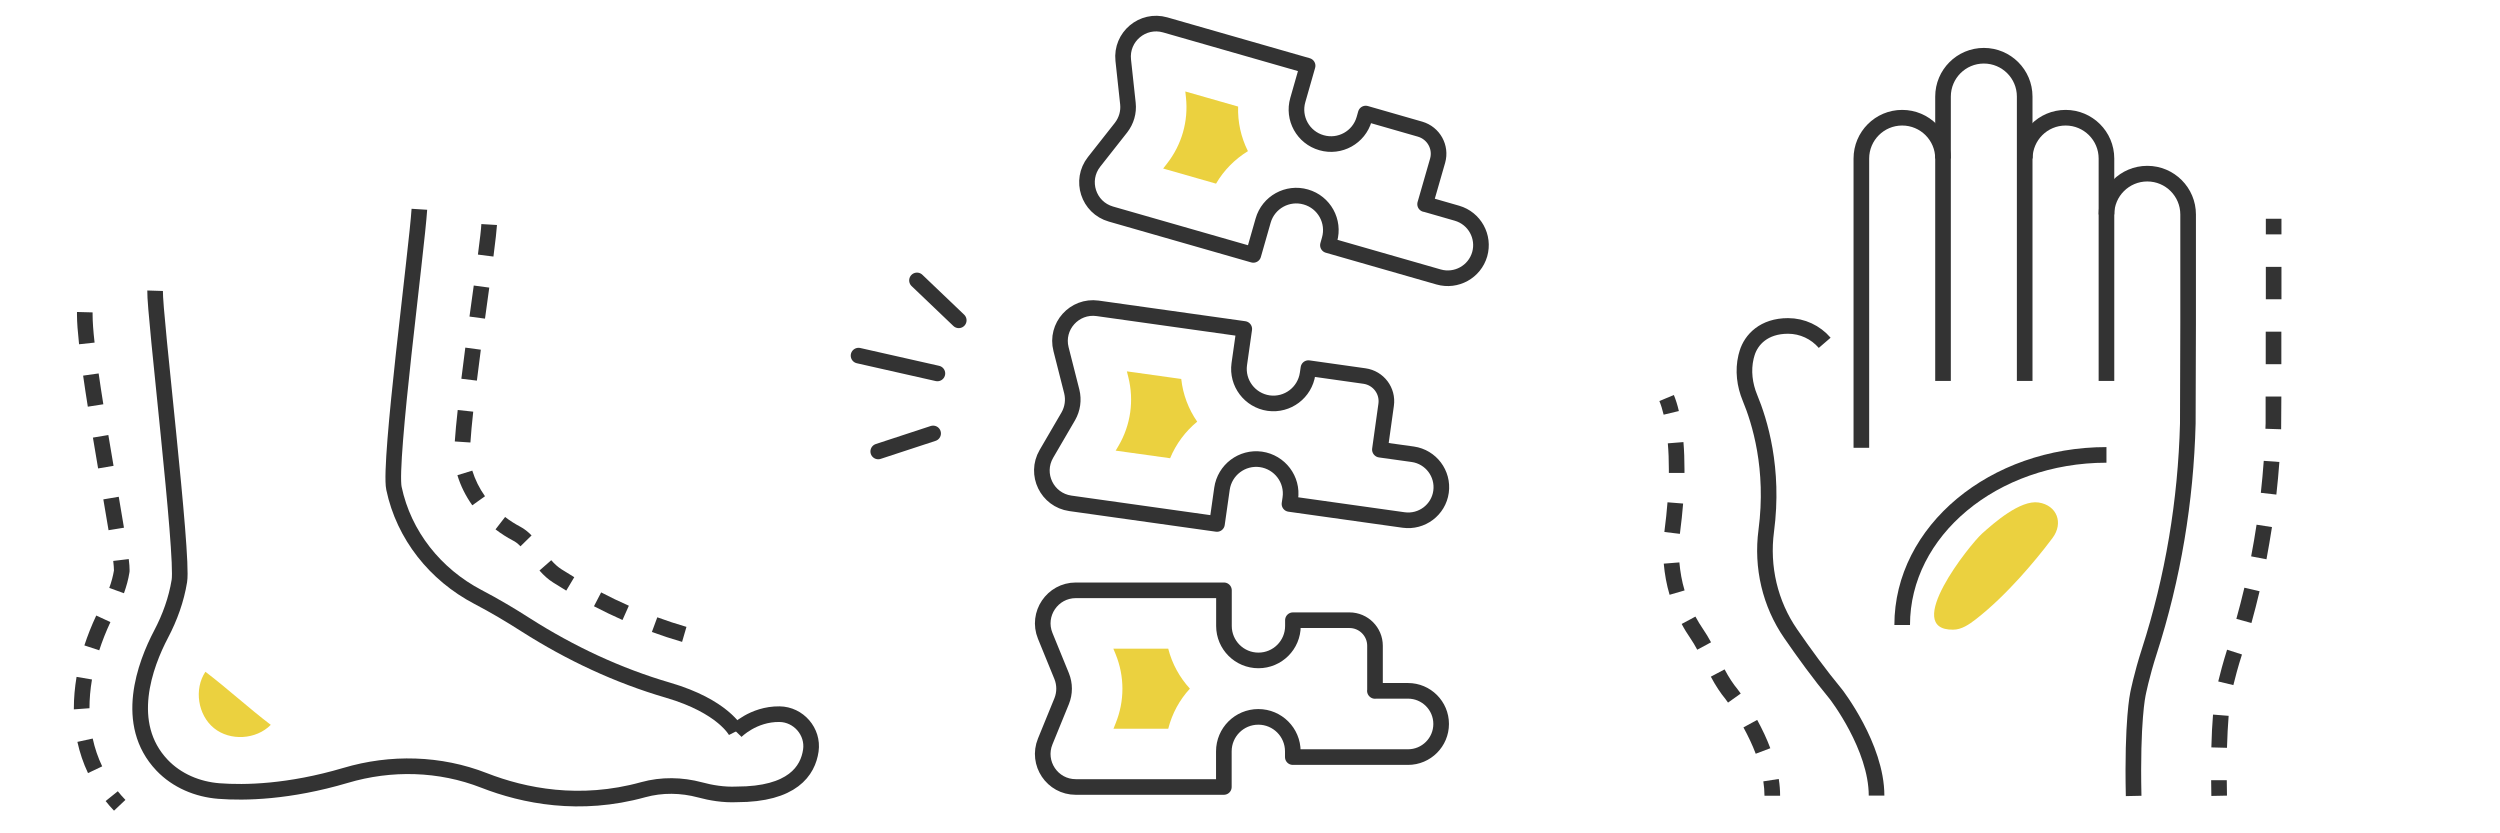 <?xml version="1.0" encoding="UTF-8"?>
<svg id="_レイヤー_2" data-name="レイヤー 2" xmlns="http://www.w3.org/2000/svg" viewBox="0 0 240 80">
  <defs>
    <style>
      .cls-1, .cls-2, .cls-3 {
        fill: none;
      }

      .cls-4 {
        fill: #ebd13f;
      }

      .cls-5 {
        fill: #333;
      }

      .cls-2, .cls-3 {
        stroke: #333;
        stroke-linejoin: round;
        stroke-width: 1.5px;
      }

      .cls-3 {
        stroke-linecap: round;
      }
    </style>
  </defs>
  <g id="contents">
    <rect class="cls-1" width="240" height="80"/>
    <g>
      <g>
        <g>
          <g>
            <path class="cls-2" d="m70.65,70.22s-1.22-2.41-6.52-3.96c-4.83-1.41-9.4-3.56-13.64-6.26-1.45-.93-3.03-1.87-4.62-2.7-4.08-2.14-7.1-5.91-8.05-10.42-.52-2.47,2.2-23,2.44-26.79"/>
            <path class="cls-2" d="m70.65,70.22s1.64-1.69,4.18-1.66c1.83.02,3.27,1.68,3.01,3.49-.28,1.95-1.76,4.21-7.11,4.21-1.25.06-2.49-.15-3.52-.43-1.79-.48-3.68-.51-5.46-.02-6.09,1.69-11.46.6-15.28-.89-4.25-1.66-8.93-1.78-13.3-.48-5.45,1.61-9.68,1.69-12.15,1.5-2.06-.16-4.04-.99-5.46-2.48-3.77-3.97-1.63-9.66-.09-12.59.84-1.6,1.46-3.31,1.75-5.1.4-2.48-2.4-25.65-2.33-27.86"/>
          </g>
          <path class="cls-4" d="m26,69.58c-1.4,1.43-3.91,1.58-5.46.32-1.55-1.26-1.93-3.75-.82-5.41,2.13,1.62,4.15,3.48,6.28,5.1Z"/>
        </g>
        <path class="cls-5" d="m10.95,77.83c-.29-.3-.56-.61-.81-.93l1.17-.94c.23.29.47.56.73.83l-1.09,1.03Zm-2.5-3.61c-.45-.95-.79-1.95-1.02-3l1.47-.32c.2.93.51,1.83.91,2.67l-1.35.64Zm-1.36-6.12v-.11c0-.98.09-1.99.26-3.01l1.48.25c-.16.94-.24,1.86-.24,2.76l-1.5.11Zm2.44-5.67l-1.43-.47c.31-.95.69-1.91,1.14-2.87l1.36.63c-.42.9-.78,1.81-1.07,2.7Zm55.95-.81c-.97-.28-1.94-.6-2.9-.95l.52-1.41c.92.34,1.87.65,2.8.92l-.42,1.44Zm-5.72-2.1c-.92-.41-1.84-.85-2.74-1.32l.69-1.33c.88.46,1.77.89,2.66,1.28l-.61,1.37Zm-47.86-2.57l-1.41-.51c.21-.57.36-1.14.45-1.68,0-.24-.03-.53-.07-.91l1.49-.18c.06.46.08.81.08,1.03,0,.12,0,.22-.02.29-.1.64-.28,1.29-.52,1.96Zm42.46-.25c-.42-.25-.85-.52-1.26-.78-.46-.29-.89-.67-1.31-1.15l1.13-.99c.33.38.64.65.98.87.41.26.82.51,1.23.76l-.77,1.29Zm-4.4-4.26c-.24-.25-.47-.43-.72-.55-.59-.31-1.15-.67-1.67-1.07l.92-1.19c.45.35.94.66,1.45.93.38.2.74.48,1.09.84l-1.07,1.05Zm-39.54-1.54c-.15-.89-.31-1.89-.5-2.96l1.48-.25c.18,1.07.35,2.07.5,2.97l-1.48.24Zm34.92-2.39c-.63-.89-1.12-1.86-1.43-2.89l1.43-.44c.27.87.68,1.7,1.22,2.46l-1.22.87Zm-35.92-3.53c-.17-.97-.34-1.97-.5-2.97l1.48-.25c.17.99.33,1.99.5,2.96l-1.48.25Zm35.74-2.5l-1.5-.1c.06-.85.15-1.88.28-3.02l1.49.16c-.12,1.12-.22,2.13-.27,2.96Zm-36.73-3.44c-.16-1.03-.32-2.03-.45-2.98l1.49-.21c.13.94.29,1.94.45,2.96l-1.48.23Zm37.35-2.5l-1.49-.18c.12-.97.25-1.98.38-2.99l1.49.2c-.13,1.01-.26,2.01-.38,2.98Zm-38.19-3.49c-.13-1.21-.2-2.13-.2-2.82v-.28s1.5.04,1.5.04v.24c0,.62.06,1.52.19,2.66l-1.49.16Zm38.97-2.46l-1.49-.2.41-2.98,1.49.2-.41,2.98Zm.81-5.96l-1.49-.19c.2-1.53.31-2.46.33-2.93l1.5.09c-.03.51-.14,1.45-.34,3.03Z"/>
      </g>
      <g>
        <g>
          <path class="cls-2" d="m186.53,36.57V15.22c0-2.17-1.76-3.92-3.92-3.92h0c-2.17,0-3.92,1.76-3.92,3.92v27.77"/>
          <path class="cls-2" d="m194.37,36.57V9.27c0-2.17-1.76-3.92-3.92-3.92h0c-2.17,0-3.92,1.76-3.92,3.92v5.95"/>
          <path class="cls-2" d="m202.22,36.57V15.22c0-2.17-1.76-3.92-3.92-3.92h0c-2.17,0-3.92,1.76-3.92,3.92"/>
          <path class="cls-2" d="m202.22,20.59c0-2.17,1.76-3.92,3.92-3.92h0c2.17,0,3.92,1.76,3.92,3.92v10.42l-.03,9.65c-.19,7.43-1.42,14.8-3.7,21.88-.74,2.29-1.09,4.09-1.09,4.09,0,0-.57,2.55-.41,9.78"/>
          <path class="cls-2" d="m175.17,32.91c-.87-1.01-2.14-1.62-3.52-1.62h0c-2.32,0-3.54,1.32-3.93,2.61-.04.12-.07.24-.1.36-.31,1.31-.14,2.69.38,3.94.92,2.22,2.35,6.76,1.56,12.76-.46,3.47.36,7,2.35,9.88,1.26,1.83,2.77,3.91,4.35,5.82,0,0,3.89,5.02,3.89,9.72"/>
          <path class="cls-2" d="m182.61,60c0-9.03,8.77-16.33,19.61-16.33"/>
          <path class="cls-4" d="m187.49,60.45c.82,0,1.54-.5,2.19-1,1.54-1.2,2.94-2.59,4.26-4.04,1.09-1.21,2.13-2.46,3.1-3.76,1.08-1.44.43-3.14-1.33-3.41s-4.29,1.96-5.44,2.99c-1.18,1.07-7.72,9.27-2.77,9.22Z"/>
        </g>
        <g>
          <rect class="cls-5" x="217.52" y="21" width="1.5" height="1.5"/>
          <path class="cls-5" d="m213.79,71.79l-1.5-.04c.03-1.16.08-2.22.16-3.15l1.5.12c-.07.9-.13,1.93-.16,3.07Zm.62-6.02l-1.46-.35c.17-.71.46-1.81.85-3.05l1.43.46c-.39,1.2-.66,2.26-.83,2.95Zm1.73-5.96l-1.45-.4c.28-.99.53-1.99.77-2.99l1.46.34c-.24,1.02-.5,2.03-.78,3.04Zm1.44-6.12l-1.47-.28c.19-1.01.37-2.02.52-3.04l1.48.23c-.16,1.04-.34,2.07-.53,3.1Zm.95-6.21l-1.49-.17c.11-1.02.21-2.05.28-3.07l1.5.11c-.08,1.05-.17,2.09-.29,3.13Zm.45-6.27l-1.5-.05.02-.52v-2.57s1.51,0,1.51,0l-.02,3.14Zm.03-6.25h-1.5s0-3.12,0-3.12h1.5s0,3.12,0,3.12Zm.01-6.23h-1.5v-3.11h1.5v3.11Z"/>
          <path class="cls-5" d="m212.29,76.41c-.01-.53-.02-1.03-.02-1.51h1.5c0,.46.01.96.02,1.48l-1.5.03Z"/>
        </g>
        <g>
          <path class="cls-5" d="m159.71,39.81c-.12-.5-.26-.95-.41-1.31l1.39-.58c.18.44.35.96.48,1.54l-1.46.35Z"/>
          <path class="cls-5" d="m168.55,72.36c-.31-.82-.71-1.67-1.18-2.53l1.32-.72c.5.92.93,1.83,1.26,2.72l-1.4.53Zm-2.66-4.91c-.14-.2-.23-.31-.23-.32-.5-.61-.96-1.3-1.42-2.17l1.32-.7c.41.78.82,1.39,1.27,1.94.02.02.11.15.28.38l-1.22.87Zm-2.95-5.07c-.22-.42-.44-.77-.66-1.1-.3-.44-.59-.9-.84-1.38l1.32-.71c.23.42.48.84.75,1.23.25.37.5.77.75,1.24l-1.32.71Zm-2.66-5.28c-.29-.97-.47-1.98-.56-2.99l1.5-.12c.08.91.24,1.82.5,2.69l-1.44.42Zm.99-5.85l-1.49-.18.02-.19c.12-.9.21-1.79.28-2.66l1.5.12c-.07.89-.17,1.81-.29,2.73l-.02.17Zm.44-5.85h-1.5s0-.35,0-.35c0-.87-.03-1.71-.1-2.49l1.5-.12c.07.82.1,1.7.1,2.61v.35Z"/>
          <path class="cls-5" d="m170.89,76.39h-1.5c0-.44-.04-.9-.11-1.38l1.48-.23c.09.55.13,1.09.13,1.61Z"/>
        </g>
      </g>
      <g>
        <path class="cls-2" d="m132,66.33v-4.34c0-1.35-1.1-2.45-2.45-2.45h-5.43v.55c0,1.83-1.48,3.31-3.31,3.31h0c-1.83,0-3.31-1.48-3.31-3.31v-3.42h-14.22c-2.25,0-3.79,2.28-2.94,4.37l1.58,3.87c.31.77.31,1.63,0,2.4l-1.58,3.87c-.85,2.09.68,4.37,2.93,4.37h14.22v-3.42c0-1.83,1.48-3.31,3.31-3.31h0c1.83,0,3.31,1.48,3.31,3.31v.55h11.06c1.76,0,3.18-1.43,3.18-3.18h0c0-1.76-1.43-3.18-3.18-3.18h-3.18Z"/>
        <path class="cls-2" d="m132.47,43.16l.6-4.3c.19-1.34-.74-2.57-2.08-2.76l-5.38-.76-.08.54c-.26,1.81-1.93,3.07-3.74,2.82h0c-1.81-.26-3.07-1.93-2.82-3.74l.48-3.38-14.08-1.98c-2.23-.31-4.07,1.74-3.51,3.92l1.03,4.06c.2.81.08,1.66-.33,2.38l-2.11,3.62c-1.13,1.95.07,4.42,2.3,4.74l14.08,1.98.48-3.38c.26-1.81,1.93-3.07,3.74-2.82h0c1.81.26,3.08,1.93,2.82,3.74l-.08.54,10.96,1.54c1.74.24,3.35-.97,3.59-2.71h0c.24-1.74-.97-3.35-2.71-3.6l-3.15-.44Z"/>
        <path class="cls-2" d="m136.81,19.6l1.2-4.17c.37-1.3-.38-2.65-1.68-3.03l-5.22-1.5-.15.53c-.5,1.76-2.34,2.78-4.1,2.27h0c-1.76-.5-2.78-2.34-2.27-4.1l.94-3.29-13.67-3.92c-2.17-.62-4.27,1.15-4.03,3.39l.45,4.16c.09.83-.15,1.65-.66,2.31l-2.59,3.29c-1.39,1.77-.55,4.39,1.62,5.01l13.67,3.92.94-3.29c.5-1.76,2.34-2.78,4.1-2.27h0c1.76.5,2.78,2.34,2.27,4.1l-.15.53,10.63,3.05c1.69.48,3.45-.49,3.94-2.18h0c.48-1.69-.49-3.45-2.18-3.94l-3.06-.88Z"/>
        <path class="cls-4" d="m106.89,69.97l.21-.53c.87-2.14.87-4.5,0-6.64l-.22-.53h5.27c.37,1.46,1.1,2.77,2.08,3.84-.99,1.07-1.71,2.39-2.08,3.85h-5.27Z"/>
        <path class="cls-4" d="m107.1,43.27l.29-.49c1.16-1.99,1.49-4.33.93-6.57l-.14-.56,5.22.73c.16,1.5.7,2.9,1.53,4.1-1.13.93-2.03,2.13-2.6,3.51l-5.23-.73Z"/>
        <path class="cls-4" d="m111.67,16.17l.35-.45c1.43-1.82,2.08-4.09,1.83-6.38l-.06-.56,5.07,1.45c-.05,1.47.27,2.94.94,4.28-1.25.77-2.31,1.83-3.06,3.12l-5.07-1.45Z"/>
        <g>
          <g>
            <line class="cls-3" x1="84.31" y1="43.34" x2="89.58" y2="41.61"/>
            <line class="cls-3" x1="88.03" y1="26.92" x2="92.04" y2="30.75"/>
          </g>
          <line class="cls-3" x1="82.42" y1="34.14" x2="89.99" y2="35.85"/>
        </g>
      </g>
    </g>
  </g>
</svg>